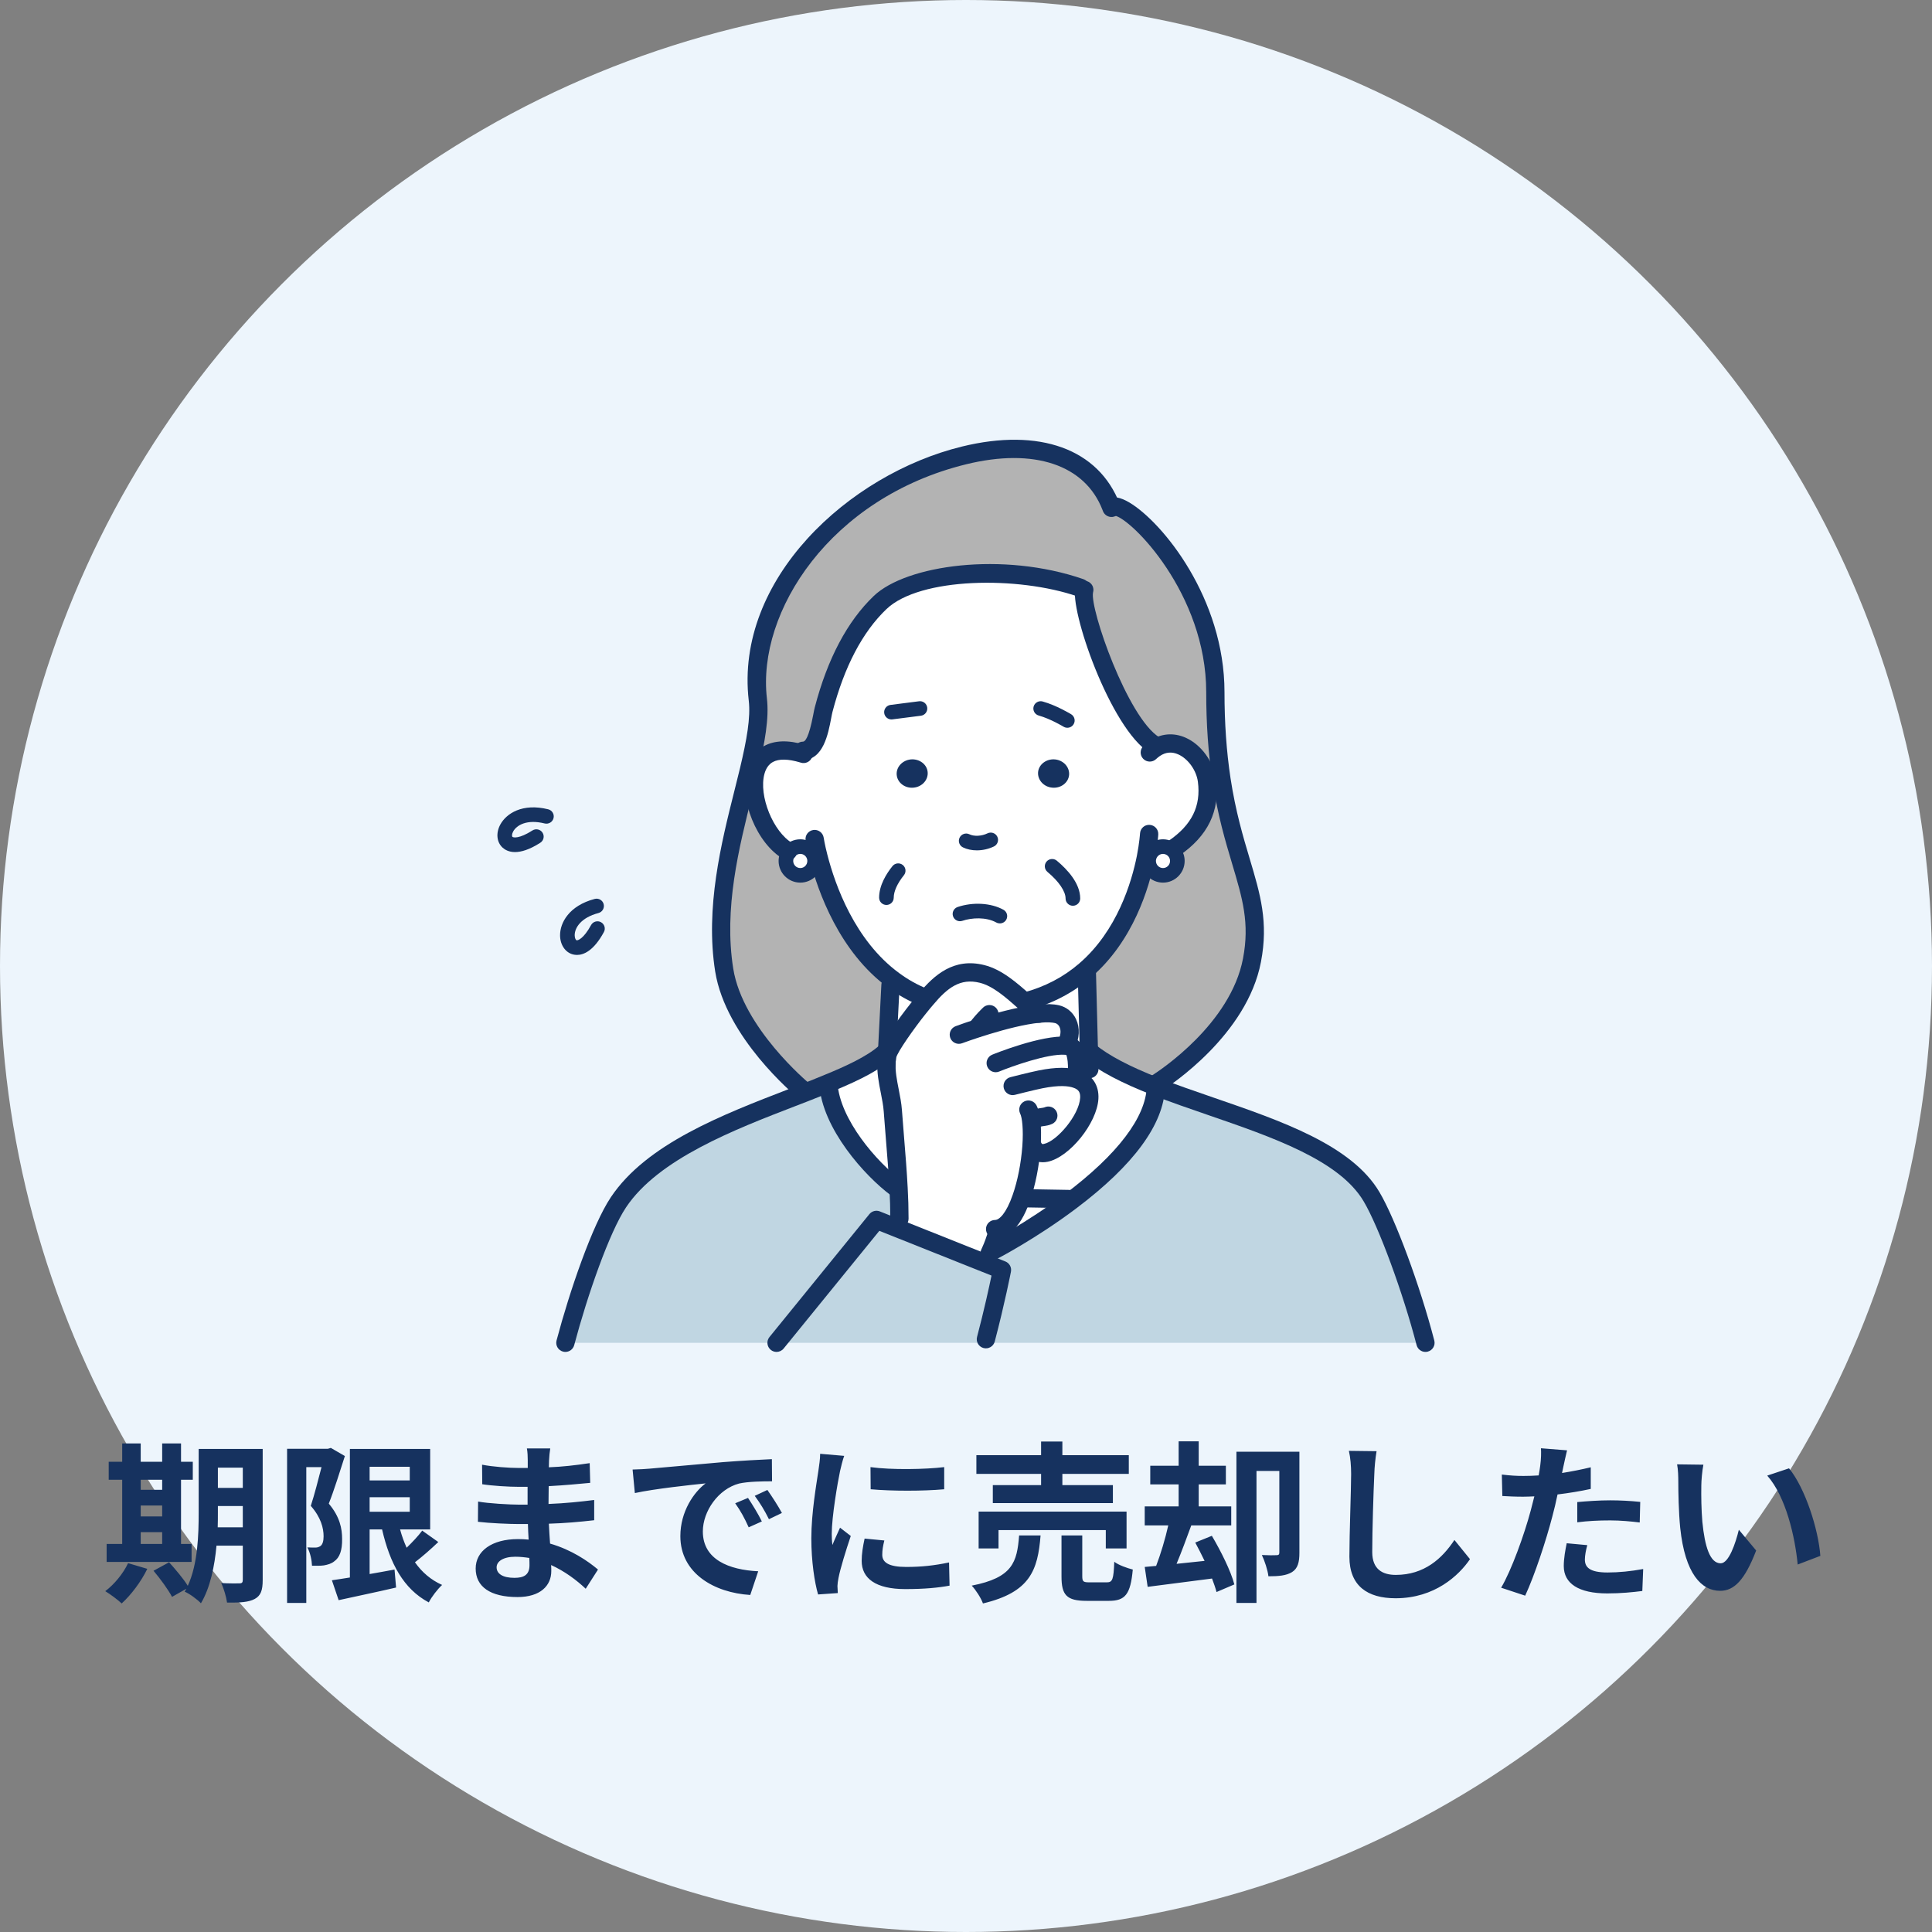 <svg width="268" height="268" viewBox="0 0 268 268" fill="none" xmlns="http://www.w3.org/2000/svg">
<rect x="0" y="0" width="268" height="268" fill="#808080" stroke="none"/>
<circle cx="134" cy="134" r="134" fill="#EDF5FC"/>
<g clip-path="url(#clip0_126_211)">
<path d="M197.732 186.269H136.761V185.773C138.16 180.461 138.993 176.16 138.993 176.16L136.711 175.248L137.279 173.842C137.34 173.71 137.401 173.588 137.451 173.458L137.644 173.549C137.644 173.549 142.998 170.777 148.513 166.627C154.252 162.307 160.174 156.477 160.346 150.729C171.205 154.98 185.625 158.158 190.258 166.009C192.448 169.703 195.815 178.901 197.731 186.269H197.732Z" fill="#C0D6E2"/>
<path d="M160.488 150.243L160.346 150.598L160.305 150.719C156.675 149.292 153.44 147.744 151.108 145.862H151.047L150.764 134.883L150.52 134.619C156.036 129.884 158.145 122.982 158.947 118.954L159.373 119.035C159.342 119.156 159.332 119.298 159.332 119.429C159.332 120.532 160.224 121.423 161.33 121.423C162.435 121.423 163.317 120.532 163.317 119.429C163.317 118.61 162.821 117.901 162.1 117.598L162.84 117.668C165.983 115.513 167.992 112.628 167.424 108.277L169.441 108.145C171.286 120.207 175.322 124.6 173.669 133.2C171.854 142.722 161.745 149.442 160.487 150.241L160.488 150.243Z" fill="#B3B3B3"/>
<path d="M154.14 70.35L154.201 70.32C156.29 69.206 168.589 80.804 168.589 96.013C168.589 100.82 168.934 104.787 169.441 108.146L167.424 108.278C166.988 104.968 163.388 101.67 160.193 103.815L160.142 103.349C155.214 100.293 149.678 84.163 150.408 81.825L149.87 81.532C141.373 78.597 127.187 78.709 122.087 83.576C117.991 87.492 115.617 93.209 114.249 98.441C113.894 99.798 113.519 104.139 111.399 104.139L111.288 104.533C107.415 103.36 105.448 104.725 104.818 107.002L103.895 106.79C104.798 102.985 105.426 99.656 105.122 97.035C101.989 70.046 146.544 50.607 154.138 70.35H154.14Z" fill="#B3B3B3"/>
<path d="M113.541 118.884L112.962 119.036C112.78 118.125 111.979 117.437 111.016 117.437C110.398 117.437 109.84 117.72 109.474 118.166L109.312 118.075C106.047 116.192 103.856 110.516 104.819 107.004C105.448 104.727 107.415 103.362 111.289 104.535L111.401 104.141C113.52 104.141 113.895 99.8 114.25 98.444C115.618 93.212 117.992 87.495 122.088 83.578C127.188 78.711 141.374 78.6 149.871 81.534L150.409 81.828C149.679 84.165 155.215 100.295 160.143 103.352L160.195 103.817C163.389 101.672 166.989 104.971 167.425 108.28C167.993 112.632 165.985 115.515 162.841 117.671L162.101 117.601C161.868 117.5 161.605 117.439 161.331 117.439C160.368 117.439 159.556 118.127 159.374 119.037L158.948 118.956C158.147 122.984 156.038 129.885 150.521 134.621C148.352 136.494 145.644 138.022 142.288 138.913L142.187 139.024C140.372 137.415 138.395 135.634 136.215 135.097C132.677 134.217 130.445 136.211 128.458 138.589L128.164 138.346C126.612 137.729 125.223 136.929 123.966 135.998C117.426 131.202 114.597 122.995 113.543 118.886L113.541 118.884ZM148.3 107.5C148.391 106.417 147.519 105.456 146.333 105.344C145.147 105.243 144.102 106.033 144 107.105C143.909 108.188 144.781 109.16 145.968 109.261C147.154 109.372 148.199 108.582 148.3 107.5ZM126.712 109.261C127.899 109.16 128.781 108.188 128.68 107.105C128.588 106.033 127.543 105.243 126.357 105.344C125.171 105.456 124.289 106.417 124.39 107.5C124.491 108.582 125.535 109.372 126.712 109.261Z" fill="white"/>
<path d="M162.1 117.599C162.82 117.902 163.317 118.611 163.317 119.43C163.317 120.533 162.425 121.424 161.33 121.424C160.234 121.424 159.332 120.533 159.332 119.43C159.332 119.298 159.342 119.157 159.373 119.036C159.555 118.125 160.366 117.437 161.33 117.437C161.603 117.437 161.867 117.498 162.1 117.6V117.599Z" fill="white"/>
<path d="M151.088 147.684L151.047 145.862H151.108C153.44 147.745 156.675 149.292 160.305 150.719C160.315 150.719 160.325 150.719 160.346 150.729C160.174 156.477 154.252 162.306 148.513 166.627L148.28 166.324L141.861 166.213L141.679 166.152C142.429 164.007 142.906 161.397 143.078 159.089L143.322 159.11C145.349 163.158 155.105 151.591 149.274 149.679L149.365 149.396C149.365 149.396 149.446 148.616 149.406 147.726L151.089 147.685L151.088 147.684Z" fill="white"/>
<path d="M151.048 145.861L151.089 147.682L149.406 147.723C149.365 146.58 149.132 145.244 148.321 145.112C148.189 145.092 148.057 145.082 147.915 145.061L147.936 144.869C148.94 142.865 148.128 141.024 146.618 140.68C145.948 140.528 145.087 140.518 144.113 140.61C143.495 140.144 142.856 139.587 142.187 139.022L142.288 138.91C145.644 138.02 148.352 136.491 150.521 134.619L150.765 134.883L151.048 145.862V145.861Z" fill="white"/>
<path d="M143.078 159.088C142.906 161.395 142.429 164.006 141.679 166.151C140.817 168.641 139.58 170.492 138.039 170.492L138.394 170.897C138.1 171.767 137.836 172.627 137.451 173.457C137.4 173.588 137.34 173.71 137.279 173.841L136.711 175.247L124.269 170.289L124.766 169.044C124.766 167.617 124.725 166.2 124.644 164.794C124.462 161.222 124.107 157.679 123.853 154.107C123.69 151.861 122.849 149.634 122.97 147.357C122.97 147.277 122.981 147.186 122.991 147.104C123.001 146.902 123.032 146.71 123.061 146.506C123.285 145.17 126.732 140.697 127.381 139.888C127.736 139.453 128.081 139.008 128.455 138.583C130.443 136.205 132.673 134.211 136.213 135.092C138.393 135.628 140.37 137.409 142.185 139.018C142.854 139.585 143.493 140.142 144.111 140.607C145.084 140.516 145.946 140.526 146.615 140.677C148.126 141.021 148.938 142.863 147.934 144.866L147.913 145.058C148.056 145.078 148.186 145.089 148.319 145.109C149.13 145.241 149.362 146.576 149.403 147.72C149.444 148.611 149.362 149.39 149.362 149.39L149.271 149.673C155.101 151.585 145.347 163.152 143.32 159.104L143.076 159.083L143.078 159.088Z" fill="white"/>
<path d="M148.28 166.323L148.513 166.626C142.998 170.775 137.643 173.548 137.643 173.548L137.451 173.457C137.836 172.627 138.1 171.767 138.394 170.897L138.039 170.492C139.58 170.492 140.816 168.641 141.679 166.151L141.861 166.212L148.28 166.323Z" fill="white"/>
<path d="M146.333 105.343C147.519 105.455 148.391 106.416 148.3 107.499C148.199 108.581 147.155 109.371 145.968 109.26C144.781 109.158 143.909 108.187 144 107.104C144.102 106.032 145.146 105.242 146.333 105.343Z" fill="#16325F"/>
<path d="M136.71 175.248L138.991 176.16C138.991 176.16 138.16 180.46 136.76 185.773V186.269H107.72L121.581 169.218L124.268 170.29L136.71 175.248Z" fill="#C0D6E2"/>
<path d="M128.68 107.104C128.781 108.187 127.899 109.158 126.712 109.26C125.536 109.371 124.491 108.581 124.39 107.499C124.289 106.416 125.171 105.455 126.357 105.343C127.543 105.242 128.589 106.032 128.68 107.104Z" fill="#16325F"/>
<path d="M128.163 138.343L128.456 138.587C128.081 139.011 127.737 139.457 127.382 139.892C126.733 140.702 123.286 145.174 123.063 146.51C123.032 146.712 123.002 146.904 122.992 147.107L123.052 145.903L123.529 136.614L123.965 135.997C125.222 136.928 126.612 137.728 128.163 138.345V138.343Z" fill="white"/>
<path d="M124.766 169.045L124.269 170.29L121.583 169.218L107.721 186.269H78.427C80.353 179.003 83.426 170.311 85.788 166.778C90.787 159.29 102.357 155.172 111.543 151.61C112.698 151.154 113.824 150.709 114.889 150.264L114.909 150.324C115.264 155.789 120.658 162.073 124.359 164.815L124.643 164.795C124.724 166.201 124.765 167.618 124.765 169.045H124.766Z" fill="#C0D6E2"/>
<path d="M122.972 147.36C122.85 149.636 123.691 151.863 123.854 154.109C124.108 157.681 124.462 161.224 124.645 164.796L124.362 164.816C120.661 162.074 115.267 155.79 114.911 150.325L114.891 150.265C118.359 148.848 121.229 147.452 122.901 145.893L123.053 145.903L122.993 147.107C122.983 147.188 122.973 147.279 122.973 147.361L122.972 147.36Z" fill="white"/>
<path d="M123.964 135.995L123.528 136.612L123.051 145.901L122.899 145.891C121.225 147.449 118.356 148.846 114.889 150.263C113.824 150.708 112.698 151.153 111.543 151.609L111.39 151.215C111.39 151.215 101.869 143.362 100.459 134.568C98.887 124.681 102.001 114.704 103.896 106.791L104.819 107.003C103.856 110.515 106.047 116.191 109.312 118.074L109.474 118.165C109.191 118.509 109.018 118.954 109.018 119.429C109.018 120.532 109.91 121.423 111.016 121.423C112.121 121.423 113.003 120.532 113.003 119.429C113.003 119.297 112.993 119.156 112.963 119.035L113.541 118.883C114.595 122.991 117.424 131.198 123.964 135.995Z" fill="#B3B3B3"/>
<path d="M112.964 119.035C112.994 119.156 113.005 119.298 113.005 119.429C113.005 120.532 112.112 121.423 111.017 121.423C109.922 121.423 109.019 120.532 109.019 119.429C109.019 118.953 109.191 118.508 109.475 118.164C109.841 117.719 110.399 117.436 111.017 117.436C111.98 117.436 112.781 118.125 112.964 119.035Z" fill="white"/>
<path d="M151.108 149.575C150.427 149.575 149.863 149.034 149.842 148.35L149.78 145.89L149.496 134.915C149.477 134.216 150.031 133.635 150.731 133.617C150.742 133.617 150.752 133.617 150.765 133.617C151.449 133.617 152.014 134.162 152.031 134.85L152.375 148.271C152.398 148.97 151.848 149.554 151.148 149.575C151.135 149.575 151.121 149.575 151.107 149.575H151.108Z" fill="#16325F"/>
<path d="M122.952 149.09C122.934 149.09 122.916 149.09 122.898 149.09C122.197 149.061 121.654 148.471 121.684 147.772L121.703 147.306C121.733 146.609 122.312 146.068 123.023 146.096C123.723 146.126 124.266 146.716 124.236 147.414L124.217 147.88C124.188 148.559 123.627 149.091 122.951 149.091L122.952 149.09Z" fill="#16325F"/>
<path d="M122.992 148.371C122.97 148.371 122.95 148.371 122.927 148.37C122.228 148.334 121.69 147.74 121.725 147.043L122.262 136.547C122.298 135.85 122.858 135.316 123.593 135.348C124.292 135.385 124.829 135.979 124.793 136.677L124.256 147.169C124.222 147.845 123.663 148.371 122.991 148.371H122.992Z" fill="#16325F"/>
<path d="M124.359 166.08C124.097 166.08 123.831 165.999 123.604 165.83C119.966 163.134 114.045 156.561 113.646 150.406C113.6 149.709 114.129 149.107 114.828 149.062C115.516 149.025 116.13 149.544 116.175 150.242C116.501 155.264 121.6 161.193 125.116 163.798C125.679 164.215 125.796 165.007 125.378 165.567C125.129 165.901 124.746 166.079 124.359 166.079V166.08Z" fill="#16325F"/>
<path d="M137.645 174.813C137.187 174.813 136.744 174.564 136.519 174.13C136.195 173.511 136.439 172.748 137.06 172.425C137.112 172.398 142.39 169.647 147.75 165.616C155.033 160.132 158.95 154.972 159.08 150.691C159.08 150.682 159.08 150.673 159.08 150.664C159.077 150.585 159.08 150.507 159.089 150.428C159.123 149.755 159.691 149.199 160.364 149.209C161.06 149.214 161.623 149.76 161.623 150.456C161.623 150.508 161.623 150.557 161.62 150.604C161.623 150.682 161.62 150.76 161.611 150.839C161.421 155.966 157.271 161.617 149.277 167.636C143.739 171.801 138.45 174.555 138.229 174.67C138.042 174.767 137.843 174.812 137.646 174.813H137.645Z" fill="#16325F"/>
<path d="M197.731 187.533C197.167 187.533 196.654 187.155 196.505 186.586C194.607 179.286 191.246 170.158 189.167 166.654C185.799 160.944 176.523 157.751 167.551 154.662C165.003 153.785 162.37 152.878 159.951 151.933C159.915 151.921 159.877 151.91 159.841 151.895C155.492 150.186 152.464 148.582 150.311 146.845C149.767 146.405 149.682 145.609 150.123 145.066C150.56 144.523 151.36 144.439 151.906 144.877C153.841 146.439 156.64 147.914 160.709 149.517C160.743 149.527 160.776 149.539 160.809 149.551C163.198 150.485 165.715 151.352 168.379 152.269C177.784 155.507 187.51 158.856 191.352 165.366C193.565 169.098 196.979 178.334 198.96 185.95C199.137 186.626 198.729 187.316 198.052 187.491C197.945 187.519 197.838 187.532 197.732 187.532L197.731 187.533Z" fill="#16325F"/>
<path d="M78.428 187.533C78.32 187.533 78.212 187.52 78.104 187.491C77.427 187.313 77.024 186.62 77.202 185.945C79.024 179.076 82.158 169.928 84.734 166.076C89.668 158.687 100.191 154.631 109.474 151.053L111.084 150.431C112.225 149.981 113.343 149.539 114.399 149.097C117.06 148.01 120.321 146.562 122.036 144.967C122.546 144.491 123.348 144.518 123.826 145.028C124.303 145.54 124.276 146.339 123.764 146.817C122.17 148.3 119.661 149.681 115.369 151.434C114.307 151.878 113.173 152.327 112.009 152.786L110.386 153.412C101.896 156.684 91.33 160.757 86.843 167.479C84.534 170.93 81.478 179.705 79.651 186.592C79.502 187.158 78.989 187.533 78.427 187.533H78.428Z" fill="#16325F"/>
<path d="M128.163 139.608C128.007 139.608 127.847 139.578 127.694 139.517C126.119 138.891 124.611 138.047 123.209 137.011C116.431 132.039 113.473 123.716 112.314 119.196C111.907 117.613 111.756 116.61 111.75 116.568C111.648 115.877 112.126 115.236 112.818 115.132C113.499 115.032 114.153 115.506 114.258 116.197C114.258 116.206 114.399 117.124 114.77 118.568C115.846 122.76 118.569 130.467 124.717 134.975C125.945 135.885 127.261 136.621 128.633 137.166C129.283 137.425 129.601 138.16 129.341 138.809C129.143 139.304 128.667 139.607 128.164 139.607L128.163 139.608Z" fill="#16325F"/>
<path d="M142.287 140.175C141.727 140.175 141.214 139.801 141.063 139.234C140.883 138.558 141.286 137.866 141.963 137.687C144.899 136.907 147.5 135.554 149.693 133.661C154.979 129.123 156.982 122.344 157.705 118.708C158.066 116.852 158.139 115.626 158.14 115.614C158.181 114.917 158.766 114.377 159.476 114.422C160.174 114.462 160.709 115.057 160.67 115.755C160.667 115.81 160.591 117.149 160.193 119.194C159.406 123.157 157.21 130.545 151.349 135.577C148.866 137.72 145.926 139.252 142.615 140.131C142.506 140.16 142.396 140.174 142.288 140.174L142.287 140.175Z" fill="#16325F"/>
<path d="M109.312 119.339C109.096 119.339 108.878 119.285 108.679 119.17C104.971 117.032 102.454 110.841 103.598 106.67C103.997 105.228 104.823 104.128 105.988 103.487C107.443 102.688 109.338 102.629 111.62 103.313C111.698 103.332 111.783 103.358 111.867 103.386C112.531 103.608 112.888 104.325 112.664 104.988C112.442 105.65 111.725 106.007 111.059 105.784L111.003 105.766C109.325 105.261 108.041 105.247 107.211 105.702C106.651 106.01 106.257 106.561 106.043 107.339C105.21 110.38 107.252 115.425 109.947 116.978C110.552 117.327 110.761 118.102 110.41 118.706C110.176 119.112 109.75 119.339 109.312 119.339Z" fill="#16325F"/>
<path d="M162.841 118.934C162.438 118.934 162.041 118.742 161.795 118.385C161.399 117.809 161.545 117.022 162.122 116.626C165.323 114.43 166.608 111.829 166.167 108.44C165.957 106.859 164.817 105.265 163.455 104.651C162.567 104.25 161.708 104.322 160.902 104.864C160.708 104.999 160.533 105.139 160.371 105.294C159.866 105.777 159.064 105.76 158.579 105.256C158.096 104.751 158.112 103.95 158.619 103.467C158.875 103.222 159.154 102.997 159.471 102.777C161.027 101.731 162.807 101.584 164.499 102.345C166.64 103.31 168.36 105.681 168.682 108.112C169.252 112.488 167.576 115.955 163.559 118.711C163.34 118.861 163.09 118.934 162.841 118.934Z" fill="#16325F"/>
<path d="M135.503 117.958C134.813 117.958 134.147 117.821 133.582 117.548C133.077 117.303 132.868 116.698 133.113 116.196C133.357 115.692 133.963 115.483 134.467 115.726C135.129 116.048 136.166 115.994 136.989 115.595C137.494 115.353 138.099 115.56 138.344 116.064C138.588 116.567 138.378 117.172 137.875 117.416C137.131 117.776 136.301 117.958 135.504 117.958H135.503Z" fill="#16325F"/>
<path d="M160.142 104.615C159.913 104.615 159.682 104.554 159.474 104.424C154 101.029 148.274 84.412 149.2 81.45C149.408 80.784 150.117 80.41 150.787 80.619C151.451 80.826 151.824 81.526 151.623 82.19C151.155 84.426 156.407 99.543 160.813 102.275C161.407 102.643 161.589 103.423 161.219 104.016C160.98 104.401 160.566 104.614 160.142 104.614V104.615Z" fill="#16325F"/>
<path d="M111.402 105.405C110.702 105.405 110.135 104.839 110.135 104.14C110.135 103.441 110.702 102.876 111.402 102.876C111.662 102.876 112.191 102.393 112.807 99.158C112.886 98.742 112.956 98.383 113.023 98.124C114.79 91.371 117.545 86.17 121.212 82.665C125.703 78.376 139.089 76.471 150.286 80.339C150.947 80.568 151.298 81.288 151.069 81.948C150.839 82.608 150.118 82.958 149.456 82.73C141.259 79.898 127.615 80.054 122.965 84.493C119.642 87.669 117.122 92.471 115.476 98.764C115.419 98.981 115.365 99.283 115.297 99.632C114.886 101.792 114.199 105.407 111.402 105.407V105.405Z" fill="#16325F"/>
<path d="M160.357 151.609C159.984 151.609 159.615 151.432 159.358 151.107C158.931 150.565 159.057 149.751 159.591 149.315C159.591 149.315 159.677 149.246 159.872 149.137C160.916 148.471 170.698 142.022 172.425 132.965C173.372 128.037 172.348 124.614 170.933 119.874C169.992 116.724 168.925 113.153 168.189 108.336C167.606 104.473 167.322 100.443 167.322 96.012C167.322 82.346 156.891 71.894 154.605 71.519C154.032 71.711 153.379 71.469 153.084 70.916C152.754 70.3 152.987 69.534 153.605 69.204C154.397 68.784 155.404 68.952 156.687 69.72C161.279 72.468 169.858 83.001 169.858 96.012C169.858 100.316 170.132 104.223 170.695 107.957C171.406 112.599 172.445 116.08 173.363 119.152C174.824 124.044 175.978 127.907 174.914 133.439C172.989 143.538 162.374 150.543 161.169 151.309C161.169 151.309 161.078 151.362 161.077 151.362C160.857 151.529 160.607 151.608 160.357 151.608V151.609Z" fill="#16325F"/>
<path d="M111.39 152.48C111.106 152.48 110.82 152.385 110.584 152.191C110.18 151.858 100.678 143.929 99.209 134.769C97.801 125.914 100.062 116.911 101.878 109.679C102.152 108.587 102.42 107.525 102.664 106.499C103.583 102.621 104.14 99.552 103.864 97.182C101.915 80.373 117.69 65.806 133.427 61.946C144.208 59.303 152.392 62.276 155.324 69.897C155.349 69.956 155.371 70.011 155.386 70.057C155.604 70.722 155.242 71.435 154.576 71.653C153.922 71.864 153.229 71.525 152.993 70.891C152.975 70.847 152.944 70.769 152.935 70.738C150.527 64.484 143.456 62.091 134.031 64.402C115.162 69.029 104.988 84.868 106.384 96.888C106.701 99.624 106.114 102.941 105.132 107.08C104.883 108.119 104.614 109.189 104.338 110.29C102.486 117.666 100.386 126.025 101.713 134.368C103.027 142.577 112.106 150.163 112.199 150.239C112.737 150.684 112.812 151.48 112.367 152.019C112.117 152.321 111.755 152.478 111.389 152.478L111.39 152.48Z" fill="#16325F"/>
<path d="M161.33 122.435C159.669 122.435 158.318 121.087 158.318 119.429C158.318 119.19 158.342 118.975 158.39 118.787C158.659 117.439 159.9 116.424 161.33 116.424C161.725 116.424 162.13 116.508 162.5 116.667C163.612 117.139 164.33 118.222 164.33 119.429C164.33 121.087 162.984 122.435 161.33 122.435ZM161.33 118.449C160.863 118.449 160.459 118.779 160.368 119.234C160.356 119.282 160.347 119.327 160.347 119.43C160.347 119.972 160.788 120.412 161.331 120.412C161.874 120.412 162.304 119.971 162.304 119.43C162.304 119.037 162.07 118.684 161.708 118.53C161.705 118.53 161.703 118.528 161.701 118.527C161.581 118.476 161.454 118.449 161.332 118.449H161.33Z" fill="#16325F"/>
<path d="M111.016 122.435C109.355 122.435 108.005 121.087 108.005 119.429C108.005 118.736 108.249 118.059 108.693 117.52C109.265 116.824 110.112 116.424 111.017 116.424C112.434 116.424 113.667 117.429 113.955 118.817C113.997 118.997 114.019 119.204 114.019 119.429C114.019 121.087 112.672 122.435 111.018 122.435H111.016ZM111.016 118.449C110.722 118.449 110.447 118.579 110.259 118.806C110.112 118.985 110.032 119.205 110.032 119.43C110.032 119.972 110.473 120.412 111.016 120.412C111.559 120.412 111.989 119.971 111.989 119.43C111.989 119.322 111.978 119.276 111.978 119.275C111.975 119.264 111.971 119.245 111.969 119.234C111.878 118.778 111.477 118.449 111.015 118.449H111.016Z" fill="#16325F"/>
<path d="M148.827 125.644C148.267 125.644 147.813 125.19 147.813 124.631C147.813 123.638 146.873 122.26 145.297 120.945C144.868 120.586 144.811 119.947 145.171 119.519C145.529 119.092 146.167 119.033 146.598 119.392C148.077 120.626 149.842 122.539 149.842 124.63C149.842 125.189 149.389 125.643 148.827 125.643V125.644Z" fill="#16325F"/>
<path d="M122.961 125.532C122.401 125.532 121.947 125.079 121.947 124.52C121.947 122.807 122.957 121.193 123.804 120.141C124.154 119.707 124.791 119.637 125.23 119.987C125.666 120.337 125.736 120.974 125.385 121.409C124.477 122.537 123.976 123.642 123.976 124.52C123.976 125.079 123.523 125.532 122.961 125.532Z" fill="#16325F"/>
<path d="M148.056 100.952C147.875 100.952 147.692 100.904 147.527 100.803C147.509 100.793 145.737 99.716 144.085 99.255C143.545 99.105 143.23 98.546 143.381 98.008C143.531 97.47 144.098 97.159 144.63 97.306C146.56 97.845 148.506 99.029 148.588 99.079C149.065 99.371 149.216 99.993 148.923 100.469C148.732 100.781 148.398 100.953 148.058 100.953L148.056 100.952Z" fill="#16325F"/>
<path d="M123.66 99.798C123.157 99.798 122.721 99.425 122.655 98.914C122.583 98.359 122.977 97.853 123.533 97.782L127.487 97.277C128.044 97.201 128.549 97.598 128.622 98.151C128.693 98.706 128.299 99.213 127.744 99.283L123.79 99.789C123.747 99.794 123.702 99.797 123.66 99.797V99.798Z" fill="#16325F"/>
<path d="M148.28 167.589H148.258L141.841 167.477C141.141 167.465 140.583 166.889 140.595 166.19C140.607 165.492 141.186 164.944 141.884 164.947L148.301 165.058C149.002 165.071 149.559 165.647 149.547 166.346C149.535 167.036 148.97 167.589 148.28 167.589Z" fill="#16325F"/>
<path d="M107.719 187.533C107.439 187.533 107.157 187.441 106.922 187.25C106.378 186.81 106.295 186.013 106.735 185.471L120.597 168.42C120.946 167.99 121.539 167.838 122.052 168.043L139.462 174.985C140.026 175.21 140.351 175.804 140.236 176.399C140.227 176.442 139.38 180.802 137.986 186.095C137.807 186.771 137.113 187.173 136.438 186.997C135.761 186.82 135.355 186.128 135.534 185.452C136.509 181.753 137.211 178.52 137.539 176.942L121.977 170.738L108.703 187.065C108.452 187.373 108.087 187.533 107.718 187.533H107.719Z" fill="#16325F"/>
<path d="M138.039 171.757C137.338 171.757 136.771 171.191 136.771 170.492C136.771 169.794 137.338 169.228 138.039 169.228C138.608 169.228 139.589 168.314 140.48 165.739C141.152 163.822 141.637 161.366 141.815 158.995C141.983 156.632 141.786 155.023 141.516 154.479C141.206 153.853 141.463 153.094 142.09 152.784C142.717 152.475 143.478 152.729 143.789 153.356C144.526 154.843 144.452 157.642 144.343 159.178C144.15 161.764 143.616 164.456 142.876 166.568C141.392 170.857 139.426 171.757 138.04 171.757H138.039Z" fill="#16325F"/>
<path d="M143.748 156.437C143.287 156.437 142.842 156.185 142.618 155.747C142.301 155.124 142.547 154.363 143.171 154.045C143.626 153.813 144.074 153.75 144.435 153.699C144.591 153.678 144.804 153.648 144.872 153.615C145.504 153.312 146.26 153.579 146.563 154.208C146.866 154.839 146.599 155.593 145.968 155.895C145.544 156.099 145.123 156.157 144.785 156.204C144.613 156.228 144.398 156.258 144.323 156.296C144.138 156.391 143.941 156.435 143.748 156.435V156.437Z" fill="#16325F"/>
<path d="M144.651 161.225C143.582 161.225 142.689 160.674 142.188 159.674C141.875 159.049 142.129 158.289 142.755 157.977C143.381 157.666 144.143 157.919 144.455 158.543C144.533 158.699 144.551 158.732 144.822 158.676C146.61 158.309 149.698 154.681 149.836 152.288C149.88 151.515 149.612 151.119 148.877 150.878C148.226 150.651 146.972 150.49 144.584 150.967C143.336 151.22 140.813 151.867 140.788 151.872C140.114 152.046 139.419 151.64 139.244 150.962C139.07 150.286 139.479 149.596 140.156 149.423C140.262 149.396 142.768 148.754 144.082 148.487C146.486 148.005 148.32 148.004 149.691 148.482C151.494 149.073 152.477 150.516 152.367 152.433C152.173 155.803 148.362 160.53 145.335 161.152C145.1 161.201 144.871 161.224 144.651 161.224V161.225Z" fill="#16325F"/>
<path d="M149.367 150.658C149.324 150.658 149.279 150.656 149.235 150.651C148.539 150.58 148.033 149.958 148.104 149.264C148.104 149.256 148.175 148.559 148.139 147.781C148.11 146.979 147.993 146.533 147.912 146.336L147.734 146.314C145.337 146.134 140.322 147.935 138.602 148.641C137.952 148.908 137.214 148.598 136.948 147.952C136.682 147.306 136.99 146.567 137.638 146.301C137.913 146.188 144.436 143.54 148.008 143.801L148.252 143.83C148.34 143.84 148.428 143.85 148.514 143.864C149.868 144.084 150.591 145.367 150.673 147.68C150.717 148.641 150.631 149.49 150.626 149.525C150.559 150.175 150.008 150.659 149.367 150.659V150.658Z" fill="#16325F"/>
<path d="M147.934 146.135C147.744 146.135 147.55 146.092 147.367 146.001C146.741 145.688 146.488 144.928 146.8 144.304C147.143 143.62 147.206 142.944 146.972 142.449C146.876 142.249 146.689 141.994 146.333 141.913C145.989 141.835 145.347 141.763 144.229 141.869C140.018 142.282 133.517 144.694 133.452 144.719C132.8 144.961 132.064 144.631 131.82 143.977C131.575 143.323 131.908 142.594 132.564 142.349C132.842 142.246 139.443 139.796 143.987 139.351C145.172 139.24 146.122 139.273 146.895 139.448C147.935 139.684 148.798 140.385 149.265 141.371C149.831 142.571 149.761 144.054 149.068 145.436C148.846 145.879 148.397 146.136 147.933 146.136L147.934 146.135Z" fill="#16325F"/>
<path d="M135.543 143.888C135.304 143.888 135.063 143.821 134.849 143.68C134.264 143.297 134.1 142.512 134.484 141.928C134.87 141.342 135.501 140.618 136.359 139.776C136.858 139.289 137.663 139.294 138.151 139.792C138.642 140.291 138.634 141.092 138.135 141.581C137.227 142.472 136.8 143.016 136.603 143.316C136.359 143.687 135.955 143.887 135.542 143.887L135.543 143.888Z" fill="#16325F"/>
<path d="M124.766 170.311C124.066 170.311 123.499 169.745 123.499 169.046C123.499 167.65 123.458 166.245 123.379 164.869C123.265 162.64 123.081 160.382 122.902 158.2C122.793 156.868 122.685 155.535 122.589 154.199C122.528 153.352 122.358 152.492 122.178 151.579C121.907 150.207 121.627 148.788 121.706 147.294C121.703 147.23 121.717 147.085 121.733 146.954C121.736 146.812 121.768 146.589 121.805 146.359C122.123 144.439 126.219 139.319 126.394 139.102L126.685 138.741C126.954 138.408 127.221 138.074 127.507 137.751C129.59 135.258 132.302 132.819 136.522 133.869C138.96 134.469 141.067 136.337 142.924 137.984L143.365 138.364C143.887 138.807 144.388 139.234 144.876 139.602C144.924 139.637 144.968 139.676 145.009 139.718C145.504 140.212 145.509 141.018 145.014 141.512C144.542 141.982 143.799 142.009 143.303 141.587C142.789 141.198 142.264 140.752 141.719 140.29L141.239 139.876C139.52 138.352 137.744 136.777 135.91 136.326C133.209 135.656 131.431 137.005 129.43 139.4C129.149 139.719 128.905 140.023 128.662 140.325L128.365 140.693C126.867 142.561 124.481 145.925 124.313 146.726C124.288 146.887 124.265 147.026 124.257 147.172L124.237 147.372C124.173 148.611 124.412 149.817 124.663 151.094C124.85 152.041 125.043 153.019 125.116 154.023C125.211 155.352 125.318 156.676 125.427 157.997C125.607 160.199 125.794 162.476 125.909 164.736C125.991 166.151 126.033 167.606 126.033 169.051C126.033 169.749 125.466 170.315 124.766 170.315V170.311Z" fill="#16325F"/>
<path d="M137.277 175.107C137.1 175.107 136.921 175.07 136.749 174.992C136.113 174.701 135.833 173.95 136.126 173.315L136.178 173.201C136.209 173.136 136.241 173.073 136.266 173.004C136.588 172.303 136.808 171.643 137.04 170.945L137.19 170.492C137.414 169.831 138.13 169.476 138.797 169.698C139.46 169.922 139.817 170.639 139.592 171.301L139.444 171.742C139.201 172.477 138.947 173.237 138.597 173.989C138.583 174.036 138.528 174.155 138.471 174.277L138.428 174.369C138.215 174.834 137.755 175.107 137.276 175.107H137.277Z" fill="#16325F"/>
<path d="M138.698 128.092C138.533 128.092 138.365 128.052 138.209 127.967C136.79 127.185 134.813 127.289 133.486 127.735C132.955 127.916 132.379 127.628 132.202 127.1C132.023 126.571 132.308 125.996 132.838 125.817C134.969 125.098 137.462 125.246 139.187 126.194C139.678 126.463 139.857 127.079 139.587 127.568C139.401 127.902 139.055 128.092 138.698 128.092Z" fill="#16325F"/>
<path d="M71.439 118.196C70.579 118.196 70.028 117.868 69.702 117.567C68.892 116.818 68.771 115.538 69.401 114.379C70.234 112.845 72.472 111.372 76.048 112.265C76.591 112.401 76.921 112.95 76.784 113.492C76.649 114.035 76.095 114.358 75.555 114.228C73.109 113.617 71.671 114.446 71.185 115.343C70.988 115.706 70.998 116.006 71.082 116.083C71.203 116.196 72.029 116.372 73.854 115.199C74.324 114.897 74.953 115.032 75.256 115.503C75.558 115.973 75.423 116.599 74.952 116.901C73.432 117.878 72.285 118.196 71.44 118.196H71.439Z" fill="#16325F"/>
<path d="M80.036 132.464C79.83 132.464 79.647 132.437 79.492 132.398C78.423 132.131 77.7 131.069 77.691 129.753C77.679 128.007 78.932 125.635 82.499 124.695C83.033 124.554 83.596 124.873 83.738 125.415C83.88 125.956 83.558 126.509 83.016 126.653C80.571 127.297 79.711 128.719 79.719 129.741C79.723 130.152 79.875 130.409 79.985 130.435C80.142 130.473 80.952 130.235 81.988 128.328C82.255 127.838 82.871 127.653 83.362 127.922C83.854 128.187 84.037 128.802 83.77 129.293C82.35 131.907 80.961 132.465 80.037 132.465L80.036 132.464Z" fill="#16325F"/>
</g>
<path d="M19.52 212.537V214.169H22.496V212.537H19.52ZM22.496 205.265H19.52V206.657H22.496V205.265ZM19.52 208.841V210.353H22.496V208.841H19.52ZM26.576 214.169V216.665H14.792V214.169H16.952V205.265H15.08V202.769H16.952V200.225H19.52V202.769H22.496V200.225H25.112V202.769H26.744V205.265H25.112V214.169H26.576ZM17.768 216.833L20.432 217.625C19.592 219.377 18.176 221.249 16.88 222.425C16.352 221.921 15.248 221.105 14.6 220.721C15.848 219.785 17.096 218.273 17.768 216.833ZM30.2 211.865H33.68V208.913H30.224V209.801C30.224 210.425 30.224 211.121 30.2 211.865ZM33.68 203.585H30.224V206.393H33.68V203.585ZM36.44 200.993V219.185C36.44 220.601 36.176 221.345 35.336 221.801C34.496 222.257 33.272 222.329 31.496 222.305C31.4 221.561 31.04 220.313 30.68 219.593C31.712 219.665 32.864 219.641 33.2 219.641C33.56 219.641 33.68 219.521 33.68 219.137V214.409H30.032C29.768 217.241 29.168 220.241 27.872 222.401C27.416 221.897 26.24 221.033 25.616 220.793C25.688 220.649 25.784 220.529 25.856 220.385L23.864 221.513C23.384 220.577 22.232 218.993 21.296 217.889L23.456 216.713C24.32 217.673 25.448 218.993 26.048 219.977C27.44 216.977 27.56 212.921 27.56 209.801V200.993H36.44ZM45.896 200.849L47.84 201.977C47.168 204.065 46.352 206.705 45.608 208.577C47.168 210.425 47.456 212.081 47.456 213.473C47.48 215.057 47.12 216.065 46.352 216.593C45.968 216.905 45.464 217.049 44.936 217.145C44.456 217.217 43.88 217.193 43.28 217.193C43.256 216.473 43.04 215.369 42.632 214.649C43.088 214.673 43.448 214.673 43.76 214.673C44.024 214.673 44.24 214.601 44.456 214.457C44.744 214.241 44.888 213.785 44.888 213.113C44.888 211.985 44.528 210.497 43.112 208.889C43.616 207.353 44.168 205.193 44.6 203.513H42.488V222.353H39.824V200.969H45.488L45.896 200.849ZM51.272 207.689V209.705H56.84V207.689H51.272ZM56.84 203.465H51.272V205.361H56.84V203.465ZM58.568 212.321L60.8 213.905C59.768 214.889 58.592 215.921 57.56 216.713C58.52 218.081 59.768 219.161 61.328 219.857C60.704 220.433 59.864 221.513 59.48 222.281C55.952 220.409 54.08 216.833 53 212.153H51.272V218.345C52.4 218.153 53.576 217.937 54.728 217.721L54.944 220.217C52.184 220.865 49.232 221.465 46.976 221.969L46.04 219.209C46.76 219.113 47.6 218.969 48.536 218.825V200.993H59.672V212.153H55.496C55.736 213.041 56.048 213.905 56.408 214.697C57.2 213.929 58.016 213.065 58.568 212.321ZM73.448 217.121C73.448 216.857 73.448 216.521 73.424 216.113C72.8 216.017 72.152 215.945 71.48 215.945C69.8 215.945 68.888 216.593 68.888 217.409C68.888 218.297 69.728 218.873 71.36 218.873C72.632 218.873 73.448 218.489 73.448 217.121ZM82.952 217.721L81.248 220.385C79.976 219.185 78.344 217.961 76.448 217.097C76.472 217.409 76.472 217.697 76.472 217.937C76.472 219.977 74.936 221.537 71.792 221.537C68 221.537 65.984 220.097 65.984 217.577C65.984 215.177 68.192 213.497 71.864 213.497C72.368 213.497 72.848 213.521 73.328 213.569C73.28 212.849 73.256 212.105 73.232 211.409H72.008C70.616 211.409 67.88 211.289 66.296 211.097L66.32 208.289C67.688 208.553 70.784 208.721 72.056 208.721H73.184V206.249H72.056C70.544 206.249 68.264 206.105 66.896 205.889L66.872 203.177C68.36 203.465 70.568 203.633 72.032 203.633H73.208V202.553C73.208 202.121 73.184 201.377 73.088 200.921H76.328C76.256 201.401 76.184 202.001 76.16 202.601L76.136 203.537C77.984 203.465 79.736 203.273 81.8 202.961L81.872 205.697C80.312 205.841 78.392 206.033 76.112 206.153L76.088 208.625C78.488 208.529 80.48 208.313 82.424 208.073V210.881C80.288 211.121 78.44 211.289 76.136 211.361C76.184 212.249 76.232 213.209 76.304 214.121C79.304 214.985 81.584 216.569 82.952 217.721ZM103.76 207.785C104.336 208.649 105.224 210.089 105.68 211.049L103.856 211.865C103.256 210.545 102.752 209.609 101.984 208.529L103.76 207.785ZM106.448 206.681C107.048 207.521 107.96 208.937 108.464 209.873L106.664 210.737C106.016 209.441 105.464 208.553 104.696 207.497L106.448 206.681ZM87.752 203.849C88.712 203.825 89.624 203.777 90.08 203.729C92.072 203.561 96.008 203.201 100.352 202.817C102.8 202.625 105.392 202.481 107.072 202.409L107.096 205.481C105.824 205.481 103.784 205.505 102.512 205.793C99.632 206.561 97.496 209.633 97.496 212.441C97.496 216.353 101.144 217.769 105.176 217.961L104.072 221.249C99.08 220.937 94.376 218.249 94.376 213.089C94.376 209.657 96.272 206.969 97.88 205.769C95.816 205.985 90.824 206.513 88.064 207.113L87.752 203.849ZM120.752 203.513C123.68 203.921 128.408 203.825 130.976 203.513V206.585C128.048 206.849 123.752 206.849 120.776 206.585L120.752 203.513ZM119.936 213.425L122.672 213.689C122.48 214.457 122.384 215.033 122.384 215.681C122.384 216.737 123.296 217.361 125.696 217.361C127.832 217.361 129.584 217.169 131.648 216.737L131.72 219.953C130.184 220.241 128.264 220.433 125.576 220.433C121.472 220.433 119.528 218.945 119.528 216.521C119.528 215.537 119.696 214.529 119.936 213.425ZM113.768 201.665L117.104 201.953C116.912 202.433 116.624 203.633 116.528 204.065C116.192 205.649 115.376 210.401 115.376 212.777C115.376 213.233 115.4 213.809 115.472 214.313C115.808 213.473 116.192 212.681 116.528 211.913L118.016 213.065C117.344 215.057 116.552 217.625 116.312 218.897C116.24 219.233 116.168 219.761 116.168 220.001C116.192 220.265 116.192 220.649 116.216 220.985L113.48 221.177C113 219.521 112.544 216.617 112.544 213.401C112.544 209.825 113.264 205.817 113.528 203.993C113.624 203.321 113.768 202.409 113.768 201.665ZM144.416 206.009V204.449H135.44V201.857H144.416V199.961H147.368V201.857H156.584V204.449H147.368V206.009H154.376V208.505H137.72V206.009H144.416ZM156.272 214.793H153.392V212.249H138.512V214.793H135.752V209.681H156.272V214.793ZM141.368 212.993H144.344C143.96 217.817 142.904 220.865 136.352 222.425C136.088 221.681 135.368 220.553 134.792 219.953C140.48 218.849 141.08 216.689 141.368 212.993ZM151.136 219.497H153.536C154.328 219.497 154.472 219.089 154.568 216.641C155.144 217.097 156.368 217.529 157.136 217.721C156.824 221.177 156.08 222.065 153.824 222.065H150.728C147.944 222.065 147.248 221.249 147.248 218.681V212.993H150.128V218.633C150.128 219.401 150.272 219.497 151.136 219.497ZM165.8 213.977L168.104 213.041C169.352 215.153 170.744 217.937 171.224 219.785L168.752 220.841C168.608 220.289 168.392 219.665 168.128 218.969L159.2 220.121L158.792 217.361L160.376 217.217C161 215.585 161.648 213.449 162.056 211.601H158.792V208.961H163.496V205.913H159.56V203.321H163.496V199.937H166.28V203.321H170.048V205.913H166.28V208.961H170.792V211.601H165.248C164.6 213.377 163.88 215.321 163.208 216.929L167.096 216.521C166.664 215.633 166.232 214.769 165.8 213.977ZM180.248 201.377V215.417C180.248 216.689 180.032 217.577 179.216 218.081C178.424 218.561 177.392 218.657 175.952 218.657C175.856 217.817 175.424 216.497 175.04 215.705C175.904 215.753 176.792 215.753 177.08 215.729C177.368 215.729 177.464 215.633 177.464 215.345V204.041H174.296V222.353H171.512V201.377H180.248ZM187.112 201.257L190.952 201.305C190.784 202.313 190.664 203.513 190.64 204.473C190.52 207.017 190.352 212.345 190.352 215.297C190.352 217.697 191.792 218.465 193.616 218.465C197.552 218.465 200.048 216.209 201.752 213.617L203.912 216.281C202.376 218.537 199.016 221.705 193.592 221.705C189.704 221.705 187.184 220.001 187.184 215.945C187.184 212.753 187.424 206.513 187.424 204.473C187.424 203.345 187.328 202.193 187.112 201.257ZM218.792 211.169V208.361C220.112 208.241 221.816 208.121 223.352 208.121C224.696 208.121 226.136 208.193 227.528 208.337L227.456 211.193C226.28 211.049 224.816 210.905 223.376 210.905C221.72 210.905 220.28 210.977 218.792 211.169ZM220.664 203.537V206.537C219.248 206.849 217.64 207.113 216.056 207.305C215.84 208.337 215.6 209.393 215.336 210.353C214.472 213.689 212.864 218.561 211.568 221.345L208.232 220.241C209.648 217.865 211.448 212.873 212.336 209.537C212.504 208.913 212.672 208.241 212.84 207.569C212.288 207.593 211.76 207.617 211.28 207.617C210.128 207.617 209.24 207.569 208.4 207.521L208.328 204.545C209.552 204.689 210.344 204.737 211.328 204.737C212.024 204.737 212.72 204.713 213.44 204.665C213.536 204.137 213.608 203.681 213.656 203.297C213.776 202.409 213.8 201.449 213.752 200.897L217.376 201.185C217.208 201.833 216.992 202.889 216.872 203.417L216.68 204.329C218.024 204.113 219.368 203.849 220.664 203.537ZM217.328 214.073L220.184 214.337C219.992 215.009 219.848 215.801 219.848 216.329C219.848 217.361 220.448 218.129 222.992 218.129C224.576 218.129 226.232 217.961 227.936 217.649L227.816 220.697C226.472 220.865 224.864 221.033 222.968 221.033C218.96 221.033 216.92 219.641 216.92 217.241C216.92 216.161 217.136 215.009 217.328 214.073ZM236.288 203.177C236.12 204.017 236 205.409 236 206.057C235.976 207.593 236 209.393 236.144 211.097C236.48 214.529 237.2 216.857 238.688 216.857C239.816 216.857 240.752 214.073 241.208 212.201L243.608 215.081C242.024 219.209 240.536 220.673 238.616 220.673C236.024 220.673 233.744 218.321 233.072 211.937C232.856 209.753 232.808 206.993 232.808 205.529C232.808 204.857 232.784 203.849 232.64 203.129L236.288 203.177ZM248.168 203.681C250.424 206.441 252.248 212.177 252.512 215.825L249.368 217.025C249.008 213.209 247.736 207.617 245.144 204.689L248.168 203.681Z" fill="#16325F"/>
<defs>
<clipPath id="clip0_126_211">
<rect width="130" height="126.533" fill="white" transform="translate(69 61)"/>
</clipPath>
</defs>
</svg>
